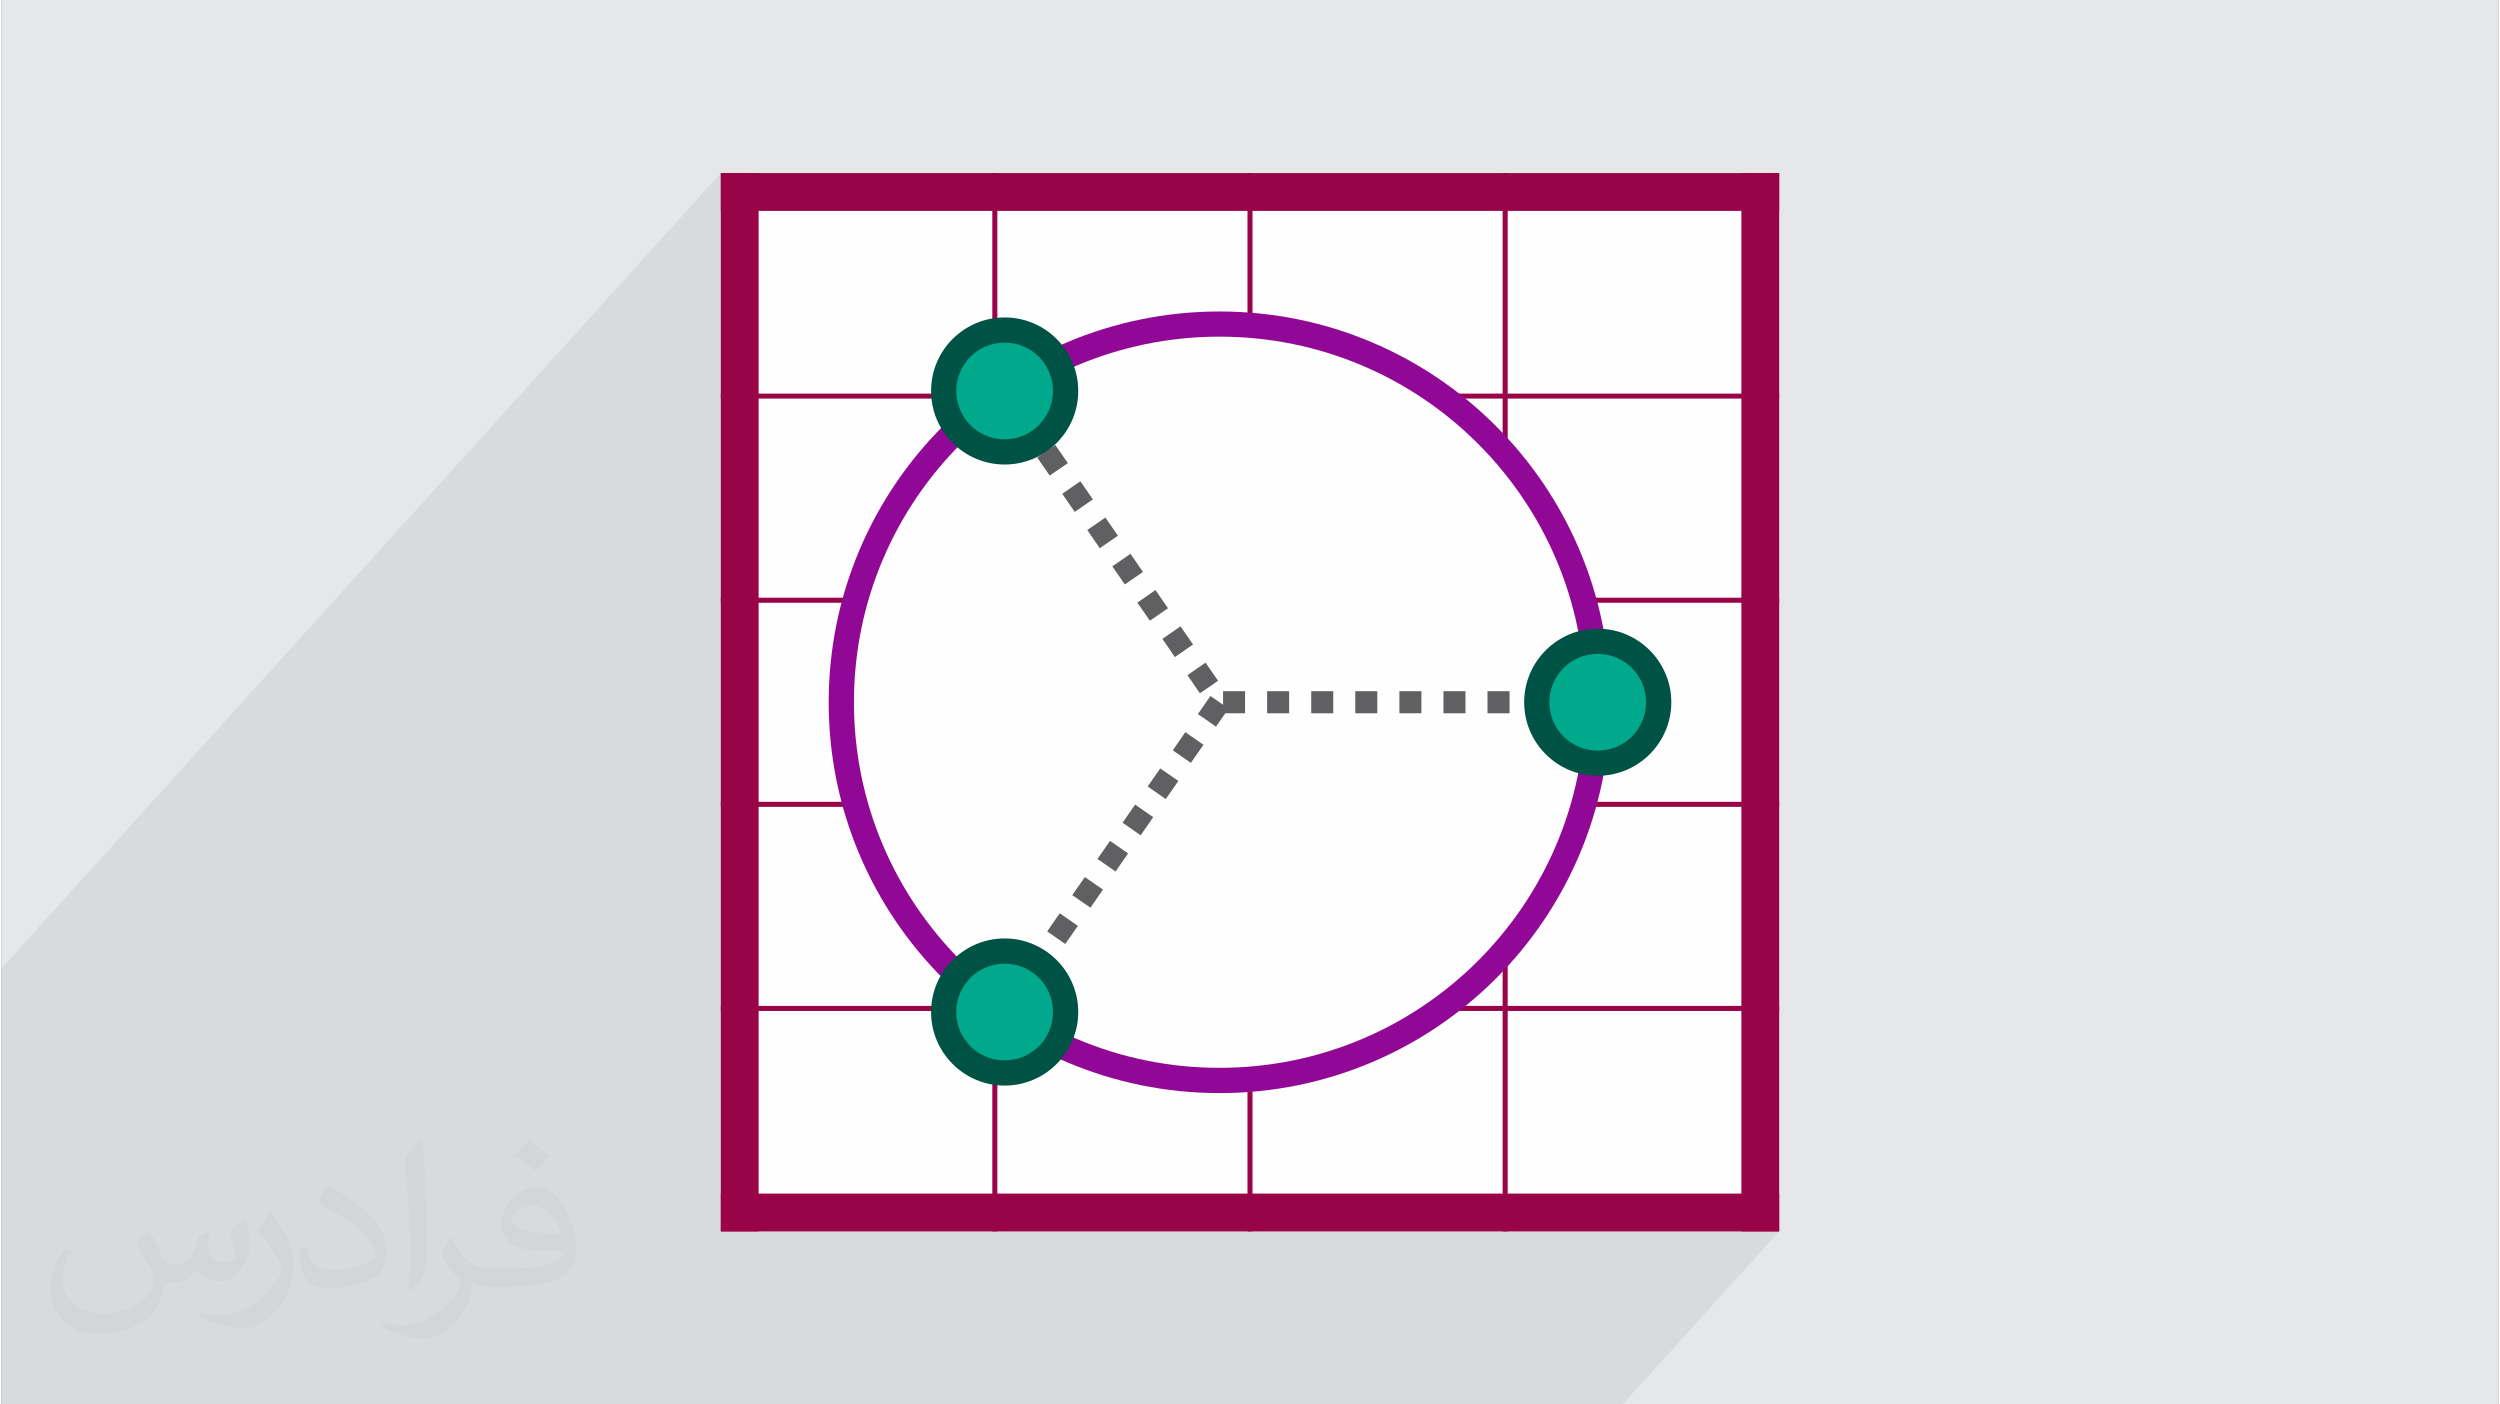<?xml version="1.0" encoding="UTF-8"?>
<!DOCTYPE svg PUBLIC "-//W3C//DTD SVG 1.0//EN" "http://www.w3.org/TR/2001/REC-SVG-20010904/DTD/svg10.dtd">
<!-- Creator: CorelDRAW 2017 -->
<svg xmlns="http://www.w3.org/2000/svg" xml:space="preserve" width="356px" height="200px" version="1.0" shape-rendering="geometricPrecision" text-rendering="geometricPrecision" image-rendering="optimizeQuality" fill-rule="evenodd" clip-rule="evenodd"
viewBox="0 0 35600 20025"
 xmlns:xlink="http://www.w3.org/1999/xlink">
 <rect x="0" y="0" width="35600" height="20025" fill="#808080" stroke="none"/>
 <g id="Layer_x0020_1">
  <g id="_2597219801328">
   <path fill="#E6E7E8" d="M0 0l35600 0 0 20025 -35600 0 0 -20025z"/>
   <path fill="#373435" fill-opacity="0.078" d="M25345 3007l-539 596 0 2080 539 0 -539 596 0 2315 539 0 -539 595 0 2315 539 0 -539 595 0 2315 539 0 -539 595 0 2279 269 0 -243 269 513 0 -2233 2468 -513 0 -26 0 -2304 0 -1028 0 -72 0 -1532 0 -1815 0 -219 0 -23 0 -48 0 -194 0 -225 0 -109 0 -132 0 -122 0 -120 0 -239 0 -510 0 -38 0 -72 0 -23 0 -189 0 -38 0 -276 0 -30 0 -138 0 -176 0 -129 0 -20 0 -136 0 -30 0 -55 0 -159 0 -83 0 -17 0 -284 0 -22 0 -8 0 -64 0 -250 0 -285 0 -29 0 -315 0 -284 0 -30 0 -49 0 -241 0 -24 0 -198 0 -19 0 0 0 -68 0 -30 0 -121 0 -87 0 -106 0 -284 0 -30 0 0 0 -54 0 -54 0 -109 0 -34 0 -23 0 -40 0 -12 0 -109 0 -39 0 -45 0 -9 0 -16 0 -39 0 -16 0 -29 0 -9 0 -16 0 -39 0 -54 0 -13 0 -3 0 -21 0 -18 0 -54 0 -16 0 -11 0 -11 0 -17 0 -1 0 -53 0 -55 0 -34 0 -20 0 -54 0 -6 0 -49 0 -45 0 -9 0 -17 0 -38 0 -54 0 -29 0 -21 0 -26 0 0 0 -12 0 -97 0 -86 0 -292 0 -34 0 -316 0 -97 0 -412 0 -315 0 -98 0 -412 0 -315 0 -16 0 -81 0 -260 0 -65 0 -87 0 -316 0 -97 0 -413 0 -315 0 -97 0 -196 0 -217 0 -108 0 -207 0 -97 0 -321 0 -92 0 -5 0 -65 0 -81 0 -121 0 -43 0 -77 0 0 0 -20 0 -257 0 -28 0 -127 0 -316 0 -97 0 -14 0 -12 0 -9 0 -96 0 -2 0 -144 0 -233 0 -9 0 -255 0 -240 0 -19 0 -222 0 -60 0 0 -93 0 -72 0 -36 0 0 0 -1738 0 -1065 0 -71 0 -2577 0 -28 0 -539 10255 -11338 0 0 0 539 26 0 244 -270 0 270 3114 0 487 -539 0 539 3151 0 487 -539 0 539 3150 0 488 -539 0 539 2916 0 488 -539 0 539 539 0z"/>
   <g>
    <path fill="#FEFEFE" d="M10525 2737l14550 0 0 14551 -14550 0 0 -14551z"/>
    <path fill="#990347" fill-rule="nonzero" d="M10255 17557l0 -15089 539 0 0 15089 -539 0z"/>
    <path fill="#990347" fill-rule="nonzero" d="M14126 17557l0 -15089 72 0 0 15089 -72 0z"/>
    <path fill="#990347" fill-rule="nonzero" d="M17764 17557l0 -15089 72 0 0 15089 -72 0z"/>
    <path fill="#990347" fill-rule="nonzero" d="M21402 17557l0 -15089 72 0 0 15089 -72 0z"/>
    <path fill="#990347" fill-rule="nonzero" d="M24806 17557l0 -15089 539 0 0 15089 -539 0z"/>
    <path fill="#990347" fill-rule="nonzero" d="M10255 17018l15090 0 0 539 -15090 0 0 -539z"/>
    <path fill="#990347" fill-rule="nonzero" d="M10255 14342l15090 0 0 72 -15090 0 0 -72z"/>
    <path fill="#990347" fill-rule="nonzero" d="M10255 11432l15090 0 0 72 -15090 0 0 -72z"/>
    <path fill="#990347" fill-rule="nonzero" d="M10255 8522l15090 0 0 72 -15090 0 0 -72z"/>
    <path fill="#990347" fill-rule="nonzero" d="M10255 5612l15090 0 0 71 -15090 0 0 -71z"/>
    <path fill="#990347" fill-rule="nonzero" d="M10255 2468l15090 0 0 539 -15090 0 0 -539z"/>
    <path fill="#FEFEFE" d="M17365 4620c2979,0 5393,2415 5393,5393 0,2978 -2414,5392 -5393,5392 -2978,0 -5392,-2414 -5392,-5392 0,-2978 2414,-5393 5392,-5393z"/>
    <path fill="#910896" fill-rule="nonzero" d="M17365 4441c1539,0 2932,623 3940,1632 1008,1008 1632,2401 1632,3940 0,1538 -624,2931 -1632,3940 -1008,1008 -2401,1632 -3940,1632 -1538,0 -2931,-624 -3940,-1632 -1008,-1009 -1632,-2402 -1632,-3940 0,-1539 624,-2932 1632,-3940 1009,-1009 2402,-1632 3940,-1632zm3686 1886c-943,-944 -2246,-1527 -3686,-1527 -1439,0 -2742,583 -3686,1527 -943,943 -1526,2246 -1526,3686 0,1439 583,2742 1526,3686 944,943 2247,1526 3686,1526 1440,0 2743,-583 3686,-1526 944,-944 1527,-2247 1527,-3686 0,-1440 -583,-2743 -1527,-3686z"/>
    <path fill="#606062" fill-rule="nonzero" d="M22444 10170l0 -315 314 0 0 315 -314 0zm-5129 190l-258 -179 179 -258 180 125 0 -193 314 0 0 315 -282 0 -133 190zm-2865 4132l-258 -179 179 -259 258 179 -179 259zm358 -517l-258 -179 179 -258 258 179 -179 258zm358 -516l-258 -179 179 -259 259 180 -180 258zm359 -517l-259 -179 179 -258 259 179 -179 258zm358 -516l-258 -179 179 -258 258 179 -179 258zm358 -516l-258 -180 179 -258 258 179 -179 259zm358 -517l-258 -179 179 -258 258 179 -179 258zm358 -516l-258 -179 179 -259 258 180 -179 258zm-2784 -5213l57 83 259 -179 -58 -83 -258 179zm236 342l258 -179 179 259 -259 178 -178 -258zm357 517l258 -179 179 259 -259 178 -178 -258zm357 517l258 -178 179 258 -259 179 -178 -259zm357 517l258 -178 179 259 -259 178 -178 -259zm357 518l259 -179 178 259 -259 178 -178 -258zm357 517l258 -179 179 259 -259 178 -178 -258zm357 517l258 -179 179 259 -259 179 -178 -259zm357 517l258 -178 179 258 -259 179 -178 -259zm1136 544l0 -315 314 0 0 315 -314 0zm629 0l0 -315 314 0 0 315 -314 0zm628 0l0 -315 314 0 0 315 -314 0zm629 0l0 -315 314 0 0 315 -314 0zm628 0l0 -315 314 0 0 315 -314 0zm628 0l0 -315 315 0 0 315 -315 0zm629 0l0 -315 314 0 0 315 -314 0z"/>
    <path fill="#00A88C" d="M14302 4705c480,0 869,389 869,869 0,480 -389,870 -869,870 -480,0 -869,-390 -869,-870 0,-480 389,-869 869,-869z"/>
    <path fill="#005244" fill-rule="nonzero" d="M14302 4526c289,0 551,117 741,307 190,189 308,452 308,741 0,290 -118,552 -308,742 -190,190 -452,307 -741,307 -289,0 -551,-117 -741,-307 -191,-190 -308,-452 -308,-742 0,-289 117,-552 307,-741 191,-190 453,-307 742,-307zm487 560c-124,-124 -296,-201 -487,-201 -191,0 -364,77 -488,201 -124,126 -202,298 -202,488 0,191 78,363 202,488 124,125 297,202 488,202 191,0 363,-77 487,-201 125,-126 202,-298 202,-489 0,-190 -77,-362 -202,-488z"/>
    <path fill="#00A88C" d="M22758 9143c480,0 869,389 869,870 0,480 -389,869 -869,869 -480,0 -869,-389 -869,-869 0,-481 389,-870 869,-870z"/>
    <path fill="#005244" fill-rule="nonzero" d="M22758 8964c288,0 551,117 741,307 190,191 308,453 308,742 0,288 -118,551 -308,741 -190,190 -453,307 -741,307 -289,0 -551,-117 -741,-307 -191,-190 -308,-453 -308,-741 0,-289 117,-551 307,-741 191,-191 453,-308 742,-308zm488 561c-125,-125 -297,-202 -488,-202 -191,0 -364,77 -488,201 -125,125 -202,298 -202,489 0,191 77,363 201,487 125,125 298,202 489,202 191,0 363,-77 487,-201 125,-125 202,-297 202,-488 0,-191 -77,-364 -201,-488z"/>
    <path fill="#00A88C" d="M14302 13560c480,0 869,389 869,869 0,480 -389,870 -869,870 -480,0 -869,-390 -869,-870 0,-480 389,-869 869,-869z"/>
    <path fill="#005244" fill-rule="nonzero" d="M14302 13380c288,0 551,118 741,308 190,190 308,453 308,741 0,289 -118,551 -308,741 -190,191 -453,308 -741,308 -289,0 -551,-117 -741,-307 -191,-191 -308,-453 -308,-742 0,-288 117,-551 307,-741 191,-190 453,-308 742,-308zm488 561c-125,-124 -297,-201 -488,-201 -191,0 -364,77 -488,201 -125,125 -202,297 -202,488 0,191 77,364 202,488 124,125 297,202 488,202 191,0 363,-77 487,-201 125,-125 202,-298 202,-489 0,-191 -77,-363 -201,-488z"/>
   </g>
   <path fill="#373435" fill-opacity="0.031" d="M2102 17538c67,103 111,202 155,311 31,64 48,183 198,183 44,0 107,-14 163,-45 63,-33 111,-82 135,-159l61 -201 145 -72 10 10c-19,76 -24,148 -24,206 0,169 145,233 262,233 68,0 128,-33 128,-95 0,-81 -34,-216 -78,-338 68,-68 136,-136 214,-191l12 6c34,144 53,286 53,381 0,92 -41,195 -75,263 -70,132 -194,237 -344,237 -114,0 -240,-57 -327,-163l-5 0c-83,101 -209,194 -412,194l-63 0c-10,134 -39,229 -82,313 -122,237 -480,404 -817,404 -470,0 -705,-272 -705,-632 0,-223 72,-431 184,-577l92 37c-70,134 -116,261 -116,385 0,338 274,499 591,499 293,0 657,-188 722,-404 -24,-237 -114,-348 -250,-565 42,-72 95,-144 160,-220l13 0zm5414 -1273c99,62 196,136 290,221 -53,74 -118,142 -201,201 -94,-76 -189,-142 -286,-212 66,-74 131,-146 197,-210zm51 925c-160,0 -291,105 -291,183 0,167 320,219 702,217 -48,-196 -215,-400 -411,-400zm-359 894c208,0 390,-6 528,-41 155,-39 286,-118 286,-171 0,-15 0,-31 -5,-46 -87,9 -186,9 -274,9 -281,0 -496,-64 -581,-223 -22,-43 -36,-93 -36,-148 0,-153 65,-303 181,-406 97,-84 204,-138 313,-138 196,0 354,159 463,408 60,136 101,292 101,490 0,132 -36,243 -118,326 -153,148 -434,204 -865,204l-197 0 0 0 -51 0c-106,0 -184,-19 -244,-66l-10 0c2,24 5,49 5,72 0,97 -32,220 -97,319 -192,286 -400,410 -579,410 -182,0 -405,-70 -606,-161l36 -70c66,27 155,45 279,45 325,0 751,-313 804,-617 -12,-25 -33,-58 -65,-93 -94,-113 -155,-208 -211,-307 49,-95 92,-171 134,-239l16 -2c139,282 265,445 546,445l43 0 0 0 204 0zm-1406 299c24,-130 26,-276 26,-412l0 -202c0,-377 -48,-925 -87,-1281 68,-75 163,-161 238,-219l21 6c51,449 64,971 64,1450 0,126 -5,250 -17,340 -8,114 -73,200 -214,332l-31 -14zm-1447 -596c7,177 94,317 397,317 189,0 349,-49 526,-133 31,-15 48,-33 48,-50 0,-111 -84,-257 -228,-391 -138,-126 -322,-237 -494,-311 -58,-25 -77,-52 -77,-76 0,-52 68,-159 123,-235l20 -2c196,103 416,255 579,426 148,157 240,315 240,488 0,128 -39,250 -102,361 -216,109 -446,191 -674,191 -276,0 -465,-129 -465,-434 0,-33 0,-85 12,-151l95 0zm-500 -502l172 278c63,103 121,214 121,391l0 227c0,183 -117,379 -306,572 -147,132 -278,188 -399,188 -180,0 -386,-56 -623,-159l26 -70c76,21 163,37 270,37 341,-2 690,-251 850,-556 19,-35 27,-68 27,-91 0,-35 -20,-74 -34,-109 -87,-165 -184,-315 -291,-453 56,-88 111,-173 172,-257l15 2z"/>
  </g>
 </g>
</svg>
